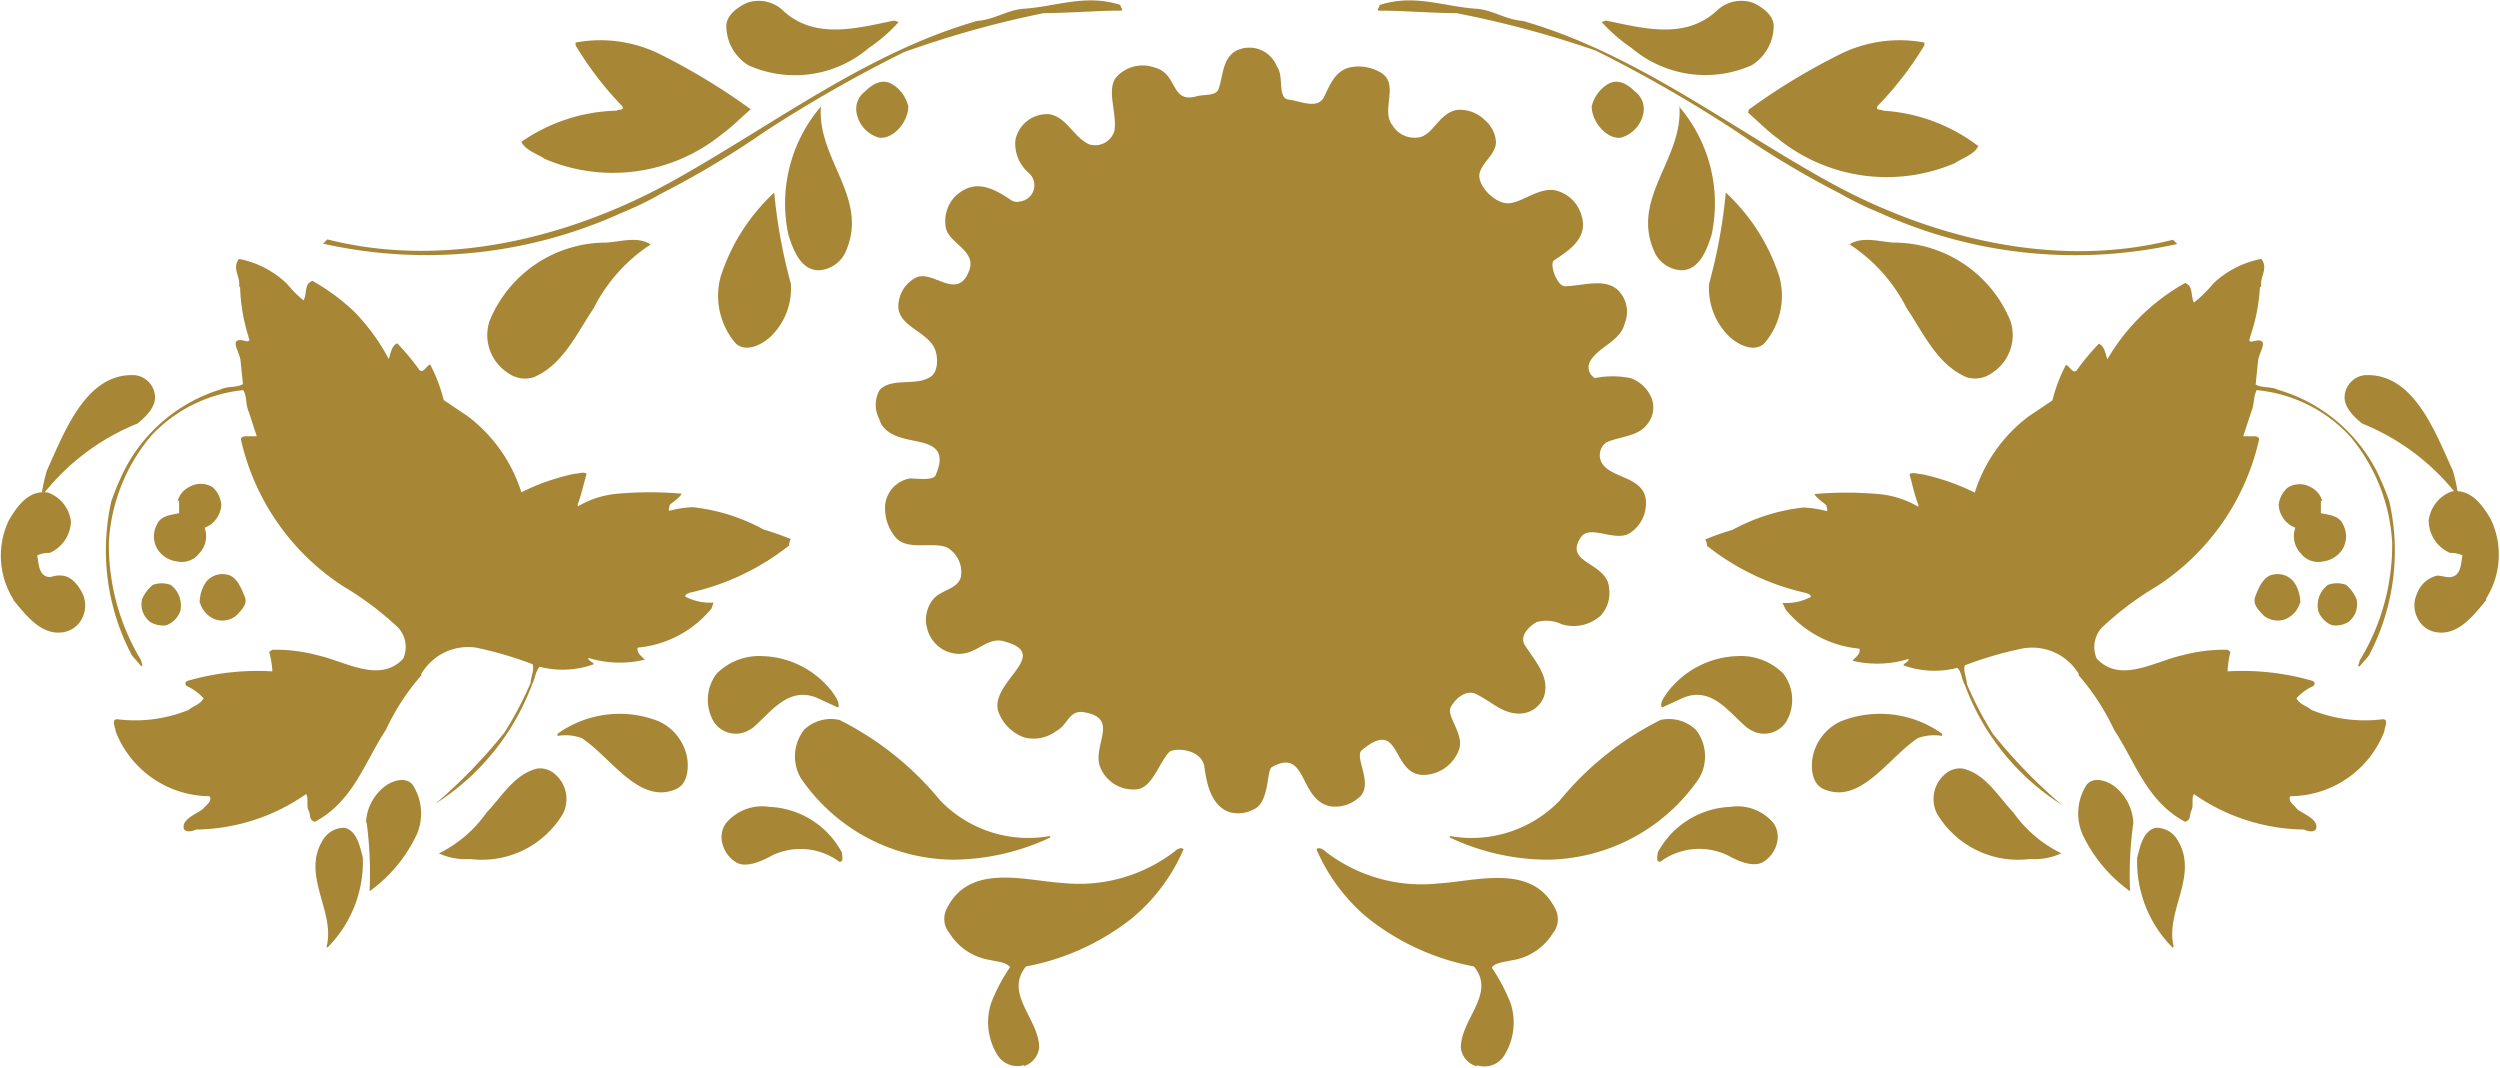<svg xmlns="http://www.w3.org/2000/svg" viewBox="0 0 70.49 30.1">
  <defs>
    <style>
      .cls-1 {
        fill: #a78635;
      }
    </style>
  </defs>
  <title>Risorsa 15</title>
  <g id="Livello_2" data-name="Livello 2">
    <g id="Livello_1-2" data-name="Livello 1">
      <g>
        <path class="cls-1" d="M36,1.87c.22.28,0,.9.34.94s.82.29,1-.09.31-.69.68-.81a1.21,1.21,0,0,1,.9.13c.56.31,0,1.07.34,1.49a.73.73,0,0,0,.81.33c.37-.13.52-.66,1-.76a1,1,0,0,1,.8.29.88.88,0,0,1,.31.61c0,.35-.38.56-.46.88s.38.82.76.85.85-.43,1.34-.37a1,1,0,0,1,.77.71c.21.65-.37,1-.77,1.27-.15.11.09.73.3.73.46,0,1.11-.24,1.49.1a.86.86,0,0,1,.2.95c-.13.53-.8.67-1,1.12a.35.35,0,0,0,.16.42,2.57,2.57,0,0,1,1,0,1,1,0,0,1,.6.57.75.75,0,0,1-.13.74c-.26.34-.75.33-1.14.5a.44.44,0,0,0-.13.59c.27.45,1.26.37,1.24,1.14A1,1,0,0,1,46,15c-.41.33-1.15-.23-1.42.14-.52.76.75.7.79,1.45a.94.94,0,0,1-.23.76,1.14,1.14,0,0,1-1.11.25,1,1,0,0,0-.7-.06c-.19.1-.51.39-.33.66.32.49.71.91.53,1.45a.74.74,0,0,1-.7.47c-.47,0-.76-.33-1.21-.55-.29-.14-.6.14-.72.38s.39.76.24,1.18a1.08,1.08,0,0,1-1,.72c-.93,0-.61-1.64-1.74-.7-.24.2.38,1-.11,1.36a1,1,0,0,1-.81.22c-.87-.22-.62-1.66-1.62-1.1-.15.08-.06,1-.51,1.19a.92.92,0,0,1-.68.08c-.5-.17-.64-.75-.71-1.27s-.85-.56-1-.42c-.32.36-.49,1.08-1,1.05a1,1,0,0,1-.95-.66c-.2-.61.57-1.36-.46-1.52-.42-.06-.43.36-.78.54a1.05,1.05,0,0,1-.9.17,1.22,1.22,0,0,1-.69-.65c-.41-.86,1.57-1.68.12-2.06-.53-.14-.81.49-1.47.33a.94.94,0,0,1-.69-.7.91.91,0,0,1,.17-.81c.22-.27.68-.28.78-.62a.8.8,0,0,0-.38-.84c-.41-.18-1.11.1-1.45-.28a1.27,1.27,0,0,1-.3-.95.85.85,0,0,1,.7-.72c.19,0,.65.07.72-.09.28-.64,0-.82-.37-.92s-1.07-.13-1.22-.67A.85.85,0,0,1,24.8,11c.35-.37,1-.1,1.43-.37.23-.14.23-.57.12-.81-.25-.53-1.17-.64-1-1.36a.9.9,0,0,1,.42-.6c.49-.34,1.22.69,1.56-.24.21-.58-.64-.77-.67-1.26a1,1,0,0,1,.3-.85c.44-.38.86-.34,1.53.12a.3.3,0,0,0,.27.05A.46.46,0,0,0,29,4.87a1.09,1.09,0,0,1-.37-.92.91.91,0,0,1,.95-.73c.49.07.69.65,1.13.85a.57.57,0,0,0,.71-.37c.09-.5-.24-1.17.06-1.53a1,1,0,0,1,1.09-.26c.64.17.43,1,1.15.81.23-.07.56,0,.64-.21.13-.39.11-.83.46-1.06A.83.83,0,0,1,36,1.87"/>
        <path class="cls-1" d="M6.77,8.1A5.13,5.13,0,0,0,7,9.47c0,.05.07.13,0,.15s-.24-.08-.33,0,.08.34.11.53l.07.68c-.18.11-.43.05-.63.15a4.56,4.56,0,0,0-2.71,2.27,7.9,7.9,0,0,0-.37.88,6.33,6.33,0,0,0,.58,4.35l.26.3c.07,0,0-.09,0-.16a6.28,6.28,0,0,1-.91-3.33,5.08,5.08,0,0,1,1.19-3A4.11,4.11,0,0,1,6.86,11c.11.19.06.4.15.6l.23.7c-.07,0-.18,0-.26,0s-.16,0-.19.08a6.69,6.69,0,0,0,2.87,4.14,8.86,8.86,0,0,1,1.57,1.18.81.81,0,0,1,.14.87c-.66.71-1.63.08-2.4-.09a4.61,4.61,0,0,0-1.29-.16l-.09.06a2.56,2.56,0,0,1,.09.55,7.06,7.06,0,0,0-2.4.27.08.08,0,0,0,0,.15,1.43,1.43,0,0,1,.46.34c-.09.17-.28.21-.43.33a4,4,0,0,1-2,.26c-.19,0-.05.23-.05.34a2.86,2.86,0,0,0,2.65,1.83c.08.14-.08.23-.17.34s-.52.25-.56.48.23.18.35.12l0,0a5.53,5.53,0,0,0,3.1-1c.08.11,0,.32.07.46s0,.27.18.32c1.08-.57,1.41-1.7,2-2.59a6.56,6.56,0,0,1,1-1.54V19a1.53,1.53,0,0,1,1.54-.74,10.43,10.43,0,0,1,1.6.47c.05.17-.05.34-.06.53a10.1,10.1,0,0,1-.74,1.4,14.86,14.86,0,0,1-1.94,2,6.81,6.81,0,0,0,2.73-3.38c.08-.15.09-.37.21-.48a2.58,2.58,0,0,0,1.52-.07l0,0c0-.06-.17-.1-.15-.18a3,3,0,0,0,1.59.05c-.08-.09-.24-.19-.2-.34a3.05,3.05,0,0,0,2.08-1.1l.06-.17a1.5,1.5,0,0,1-.8-.17c0-.07.1-.1.18-.12a6.9,6.9,0,0,0,2.75-1.32s0-.11.05-.18a8.06,8.06,0,0,0-.77-.27,5.38,5.38,0,0,0-2-.63,3.08,3.08,0,0,0-.65.1c-.05,0,0-.11,0-.15s.27-.19.34-.33a10.28,10.28,0,0,0-1.8,0,2.63,2.63,0,0,0-1.13.36l0-.06c.1-.27.17-.58.25-.86-.09-.07-.23,0-.35,0a6.29,6.29,0,0,0-1.49.52,4.31,4.31,0,0,0-1.52-2.15l-.67-.45a4.4,4.4,0,0,0-.38-1c-.09,0-.21.3-.32.13a6.76,6.76,0,0,0-.61-.73c-.17.08-.18.29-.24.44A5.8,5.8,0,0,0,10,8.8a5.87,5.87,0,0,0-1.19-.88c-.24.08-.15.37-.25.55A3.21,3.21,0,0,1,8.09,8a2.71,2.71,0,0,0-1.35-.7c-.21.27.05.51,0,.77"/>
        <path class="cls-1" d="M1.19,13.87c.05.05.06,0,.08,0a6.46,6.46,0,0,1,2.61-1.93c.22-.18.52-.46.49-.78a.64.64,0,0,0-.55-.58c-1.39-.09-2,1.6-2.5,2.69a5.45,5.45,0,0,0-.14.62"/>
        <path class="cls-1" d="M.37,16.91c.34.41.78,1,1.38.92a.71.71,0,0,0,.58-.43.79.79,0,0,0,0-.66c-.11-.22-.3-.48-.57-.51s-.33.1-.5,0-.17-.35-.21-.57a.74.74,0,0,1,.35-.07A1,1,0,0,0,2,14.7a1,1,0,0,0-.64-.81c-.54-.09-.87.37-1.11.78a2.32,2.32,0,0,0,.14,2.25"/>
        <path class="cls-1" d="M5.05,14.12l0,.35c-.22.05-.52.06-.63.33a.7.7,0,0,0,0,.65.76.76,0,0,0,.57.38.62.62,0,0,0,.63-.23.7.7,0,0,0,.15-.72.73.73,0,0,0,.47-.65A.77.77,0,0,0,6,13.74a.64.64,0,0,0-.68,0,.62.62,0,0,0-.31.38"/>
        <path class="cls-1" d="M4,16.93a.62.62,0,0,0,.24.61.69.69,0,0,0,.45.09.67.67,0,0,0,.39-.39.72.72,0,0,0-.27-.75.75.75,0,0,0-.5,0,1.06,1.06,0,0,0-.31.42"/>
        <path class="cls-1" d="M5.64,17a.73.73,0,0,0,.37.44.62.62,0,0,0,.66-.09c.15-.16.32-.32.23-.53s-.22-.58-.51-.62a.58.58,0,0,0-.6.24,1.05,1.05,0,0,0-.16.57"/>
        <path class="cls-1" d="M10.34,23.21a10.74,10.74,0,0,1,.08,1.92,4.13,4.13,0,0,0,1.33-1.6,1.49,1.49,0,0,0-.12-1.41c-.2-.23-.57-.11-.79.06a1.37,1.37,0,0,0-.52,1"/>
        <path class="cls-1" d="M9.23,26.72a3.42,3.42,0,0,0,1-2.54c-.08-.3-.16-.75-.51-.84a.7.7,0,0,0-.62.35c-.61,1,.36,2,.11,3"/>
        <path class="cls-1" d="M12.37,24.06a1.79,1.79,0,0,0,.88.16,2.66,2.66,0,0,0,2.62-1.27.92.92,0,0,0-.22-1.12.63.63,0,0,0-.5-.16c-.64.15-1,.79-1.43,1.24a3.57,3.57,0,0,1-1.34,1.15"/>
        <path class="cls-1" d="M15.72,20.75a1.35,1.35,0,0,1,.68.06c.84.55,1.62,1.89,2.66,1.44.31-.14.36-.52.32-.85a1.41,1.41,0,0,0-.8-1.06,3,3,0,0,0-2.86.35l0,0s0,0,0,0"/>
        <path class="cls-1" d="M31.59.14c-1-.32-1.79.05-2.77.11-.45.05-.81.31-1.27.34-3.1.89-5.73,2.92-8.54,4.49S12.62,7.61,9.23,6.75l-.12.12A13.3,13.3,0,0,0,17.53,6a9.35,9.35,0,0,0,1.13-.55,25.24,25.24,0,0,0,2.89-1.73,38.61,38.61,0,0,1,3.94-2.25A28.3,28.3,0,0,1,29.43.37c.67,0,1.49-.07,2.16-.07.12,0,0-.08,0-.16"/>
        <path class="cls-1" d="M22.3,8a14.87,14.87,0,0,1-.47-2.57A5.54,5.54,0,0,0,20.32,7.8a2.06,2.06,0,0,0,.43,1.89c.31.27.78,0,1-.22A1.89,1.89,0,0,0,22.3,8"/>
        <path class="cls-1" d="M23.15,3a4.2,4.2,0,0,0-.92,3.62c.13.42.35,1,.85,1a.88.88,0,0,0,.78-.56c.64-1.5-.85-2.6-.71-4.09"/>
        <path class="cls-1" d="M25.61,3a1,1,0,0,0-.46-.63c-.28-.16-.55,0-.76.21a.61.61,0,0,0-.24.59.89.89,0,0,0,.63.71c.4.06.83-.44.83-.88"/>
        <path class="cls-1" d="M25.21.58c-1,.2-2.24.57-3.15-.3a1,1,0,0,0-1-.2c-.24.11-.55.32-.58.62a1.31,1.31,0,0,0,.62,1.14,3.21,3.21,0,0,0,3.4-.49,4.52,4.52,0,0,0,.84-.73Z"/>
        <path class="cls-1" d="M18.34,6.89c-.36-.23-.82-.08-1.24-.05a3.55,3.55,0,0,0-3.3,2.22,1.27,1.27,0,0,0,.53,1.46.81.81,0,0,0,.71.12c.84-.35,1.23-1.26,1.7-1.95a4.63,4.63,0,0,1,1.61-1.8"/>
        <path class="cls-1" d="M21.18,3.09a17.89,17.89,0,0,0-2.53-1.54,3.77,3.77,0,0,0-2.42-.35l0,.08A9.53,9.53,0,0,0,17.55,3c.05.13-.11.07-.16.12A4.91,4.91,0,0,0,14.7,4c.13.25.44.33.66.48a4.88,4.88,0,0,0,5-.7c.29-.21.56-.49.83-.72"/>
        <path class="cls-1" d="M28.87,30.06a.62.62,0,0,0,.43-.52c0-.81-1-1.52-.37-2.29a6.83,6.83,0,0,0,3-1.37,5.2,5.2,0,0,0,1.44-1.93c-.05-.08-.2,0-.24.05A4.43,4.43,0,0,1,30,24.9c-1.07-.06-2.67-.59-3.31.73a.63.63,0,0,0,.08.68,1.65,1.65,0,0,0,1.16.76c.19.05.43.05.55.2a5,5,0,0,0-.53,1,1.75,1.75,0,0,0,.17,1.47.66.66,0,0,0,.76.29"/>
        <path class="cls-1" d="M21.77,24.12a1.85,1.85,0,0,1,1.9.18c.13,0,.07-.17.07-.26a2.44,2.44,0,0,0-2.05-1.29,1.33,1.33,0,0,0-1.22.46.68.68,0,0,0-.1.58.85.85,0,0,0,.35.5c.28.21.74,0,1.05-.17"/>
        <path class="cls-1" d="M29.62,23.57l0,0a3.45,3.45,0,0,1-3.11-1,8.69,8.69,0,0,0-2.84-2.27,1.09,1.09,0,0,0-1,.28,1.22,1.22,0,0,0-.09,1.36,5.26,5.26,0,0,0,4.3,2.3,6.54,6.54,0,0,0,2.72-.62"/>
        <path class="cls-1" d="M21.19,20.55c.51-.41,1-1.21,1.83-.88l.61.28c.07-.13-.09-.33-.17-.45a2.58,2.58,0,0,0-1.95-1,1.7,1.7,0,0,0-1.3.49,1.22,1.22,0,0,0-.09,1.35.74.74,0,0,0,1.07.2"/>
        <path class="cls-1" d="M63.72,8.1a5.05,5.05,0,0,1-.27,1.38c0,.05-.06.13,0,.15s.24-.08.33,0-.08.34-.11.53l-.07.68c.18.11.43.05.63.15A4.56,4.56,0,0,1,67,13.26a7.37,7.37,0,0,1,.37.88,6.32,6.32,0,0,1-.58,4.35l-.26.3c-.08,0,0-.09,0-.16a6.26,6.26,0,0,0,.92-3.33,5.11,5.11,0,0,0-1.19-3A4.11,4.11,0,0,0,63.63,11c-.1.19-.06.4-.15.6l-.23.7c.08,0,.18,0,.26,0s.16,0,.19.08a6.68,6.68,0,0,1-2.87,4.14,8.78,8.78,0,0,0-1.57,1.18.81.81,0,0,0-.14.87c.66.71,1.63.08,2.4-.09a4.62,4.62,0,0,1,1.29-.16l.08.06a2.5,2.5,0,0,0-.08.55,7.06,7.06,0,0,1,2.4.27.08.08,0,0,1,0,.15,1.44,1.44,0,0,0-.46.34c.09.17.28.21.43.33a4,4,0,0,0,2,.26c.19,0,.05.23.05.34a2.86,2.86,0,0,1-2.65,1.83c-.08.14.09.23.17.34s.52.25.56.48-.23.18-.35.12l0,0a5.53,5.53,0,0,1-3.1-1c-.08.11,0,.32-.07.46s0,.27-.18.32c-1.08-.57-1.41-1.7-2-2.59a6.58,6.58,0,0,0-1-1.54V19A1.53,1.53,0,0,0,57,18.29a10.41,10.41,0,0,0-1.6.47c-.05.17.05.34.06.53a9.87,9.87,0,0,0,.73,1.4,14.91,14.91,0,0,0,1.94,2,6.79,6.79,0,0,1-2.73-3.38c-.09-.15-.09-.37-.21-.48a2.58,2.58,0,0,1-1.52-.07l0,0c0-.06.17-.1.14-.18a3,3,0,0,1-1.58.05c.08-.09.24-.19.2-.34a3.05,3.05,0,0,1-2.08-1.1L50.26,17a1.51,1.51,0,0,0,.8-.17c0-.07-.1-.1-.18-.12a6.91,6.91,0,0,1-2.75-1.32s0-.11-.05-.18a7.75,7.75,0,0,1,.77-.27,5.38,5.38,0,0,1,2-.63,3.05,3.05,0,0,1,.65.1c.05,0,0-.11,0-.15s-.27-.19-.34-.33a10.3,10.3,0,0,1,1.8,0,2.63,2.63,0,0,1,1.13.36l0-.06c-.11-.27-.17-.58-.25-.86.09-.07.23,0,.35,0a6.31,6.31,0,0,1,1.49.52,4.31,4.31,0,0,1,1.52-2.15l.67-.45a4.45,4.45,0,0,1,.38-1c.09,0,.21.3.32.13a6.88,6.88,0,0,1,.61-.73c.17.08.18.29.24.44a5.75,5.75,0,0,1,1-1.27,5.86,5.86,0,0,1,1.19-.88c.24.08.15.37.25.55A3.21,3.21,0,0,0,62.4,8a2.71,2.71,0,0,1,1.36-.7c.21.27-.05.51,0,.77"/>
        <path class="cls-1" d="M69.29,13.87c-.05.05-.06,0-.08,0a6.46,6.46,0,0,0-2.61-1.93c-.22-.18-.52-.46-.49-.78a.64.64,0,0,1,.55-.58c1.39-.09,2,1.6,2.5,2.69a5.05,5.05,0,0,1,.14.62"/>
        <path class="cls-1" d="M70.11,16.91c-.34.41-.78,1-1.38.92a.71.71,0,0,1-.58-.43.78.78,0,0,1,0-.66.8.8,0,0,1,.57-.51c.17,0,.33.1.5,0s.17-.35.21-.57a.74.74,0,0,0-.35-.07,1,1,0,0,1-.6-.92,1,1,0,0,1,.64-.81c.54-.09.87.37,1.11.78a2.32,2.32,0,0,1-.14,2.25"/>
        <path class="cls-1" d="M65.44,14.12l0,.35c.22.05.52.06.63.33a.7.7,0,0,1,0,.65.76.76,0,0,1-.57.38.62.62,0,0,1-.63-.23.7.7,0,0,1-.15-.72.73.73,0,0,1-.47-.65.76.76,0,0,1,.25-.48.64.64,0,0,1,.68,0,.63.63,0,0,1,.3.38"/>
        <path class="cls-1" d="M66.45,16.93a.62.62,0,0,1-.24.61.69.69,0,0,1-.45.09.67.67,0,0,1-.39-.39.72.72,0,0,1,.27-.75.75.75,0,0,1,.51,0,1.05,1.05,0,0,1,.3.42"/>
        <path class="cls-1" d="M64.85,17a.73.73,0,0,1-.37.44.62.62,0,0,1-.66-.09c-.15-.16-.31-.32-.23-.53s.22-.58.51-.62a.58.58,0,0,1,.6.24,1.06,1.06,0,0,1,.16.57"/>
        <path class="cls-1" d="M60.15,23.21a10.56,10.56,0,0,0-.09,1.92,4.13,4.13,0,0,1-1.34-1.6,1.49,1.49,0,0,1,.12-1.41c.2-.23.57-.11.79.06a1.38,1.38,0,0,1,.52,1"/>
        <path class="cls-1" d="M61.26,26.72a3.43,3.43,0,0,1-1-2.54c.08-.3.16-.75.52-.84a.69.69,0,0,1,.62.35c.61,1-.36,2-.11,3"/>
        <path class="cls-1" d="M58.12,24.06a1.79,1.79,0,0,1-.88.16,2.66,2.66,0,0,1-2.62-1.27.92.92,0,0,1,.22-1.12.63.63,0,0,1,.5-.16c.65.15,1,.79,1.43,1.24a3.58,3.58,0,0,0,1.35,1.15"/>
        <path class="cls-1" d="M54.76,20.75a1.35,1.35,0,0,0-.68.06c-.84.55-1.62,1.89-2.66,1.44-.31-.14-.36-.52-.32-.85a1.41,1.41,0,0,1,.8-1.06,3,3,0,0,1,2.86.35l0,0s0,0,0,0"/>
        <path class="cls-1" d="M38.9.14c1-.32,1.79.05,2.77.11.45.05.81.31,1.27.34,3.1.89,5.73,2.92,8.54,4.49s6.39,2.54,9.79,1.68l.12.12A13.3,13.3,0,0,1,53,6a9.35,9.35,0,0,1-1.13-.55,25.33,25.33,0,0,1-2.89-1.73A38.6,38.6,0,0,0,45,1.43,28.41,28.41,0,0,0,41.06.37c-.68,0-1.49-.07-2.16-.07-.12,0,0-.08,0-.16"/>
        <path class="cls-1" d="M48.19,8a14.87,14.87,0,0,0,.47-2.57A5.54,5.54,0,0,1,50.17,7.8a2.06,2.06,0,0,1-.43,1.89c-.31.27-.78,0-1-.22A1.89,1.89,0,0,1,48.19,8"/>
        <path class="cls-1" d="M47.34,3a4.2,4.2,0,0,1,.92,3.62c-.13.42-.35,1-.85,1a.88.88,0,0,1-.78-.56c-.64-1.5.85-2.6.72-4.09"/>
        <path class="cls-1" d="M44.88,3a1,1,0,0,1,.46-.63c.28-.16.55,0,.76.21a.61.61,0,0,1,.24.59.89.89,0,0,1-.63.71c-.4.06-.83-.44-.83-.88"/>
        <path class="cls-1" d="M45.28.58c1,.2,2.24.57,3.15-.3a1,1,0,0,1,1-.2c.24.11.55.32.58.62a1.31,1.31,0,0,1-.62,1.14A3.22,3.22,0,0,1,46,1.35a4.55,4.55,0,0,1-.84-.73Z"/>
        <path class="cls-1" d="M52.15,6.89c.36-.23.82-.08,1.24-.05a3.56,3.56,0,0,1,3.3,2.22,1.27,1.27,0,0,1-.53,1.46.81.81,0,0,1-.7.12c-.84-.35-1.23-1.26-1.7-1.95a4.62,4.62,0,0,0-1.61-1.8"/>
        <path class="cls-1" d="M49.31,3.09a17.89,17.89,0,0,1,2.53-1.54,3.77,3.77,0,0,1,2.42-.35l0,.08A9.63,9.63,0,0,1,52.93,3c-.05.13.12.07.16.12a4.92,4.92,0,0,1,2.69,1c-.13.25-.44.33-.66.48a4.88,4.88,0,0,1-5-.7c-.29-.21-.56-.49-.83-.72"/>
        <path class="cls-1" d="M41.62,30.06a.61.61,0,0,1-.43-.52c0-.81,1-1.52.37-2.29a6.83,6.83,0,0,1-3-1.37,5.19,5.19,0,0,1-1.44-1.93c.05-.08.2,0,.24.05a4.43,4.43,0,0,0,3.19.91c1.07-.06,2.67-.59,3.31.73a.63.63,0,0,1-.08.68,1.65,1.65,0,0,1-1.17.76c-.19.05-.43.05-.55.2a5.07,5.07,0,0,1,.53,1,1.75,1.75,0,0,1-.17,1.47.66.66,0,0,1-.76.29"/>
        <path class="cls-1" d="M48.72,24.12a1.85,1.85,0,0,0-1.91.18c-.13,0-.07-.17-.07-.26a2.44,2.44,0,0,1,2.05-1.29A1.33,1.33,0,0,1,50,23.2a.68.68,0,0,1,.1.58.85.85,0,0,1-.35.5c-.28.21-.74,0-1.05-.17"/>
        <path class="cls-1" d="M40.87,23.57l0,0a3.45,3.45,0,0,0,3.11-1,8.69,8.69,0,0,1,2.84-2.27,1.1,1.1,0,0,1,1,.28,1.22,1.22,0,0,1,.09,1.36,5.25,5.25,0,0,1-4.3,2.3,6.53,6.53,0,0,1-2.72-.62"/>
        <path class="cls-1" d="M49.3,20.55c-.52-.41-1-1.21-1.83-.88l-.61.28c-.08-.13.09-.33.17-.45a2.58,2.58,0,0,1,1.94-1,1.7,1.7,0,0,1,1.31.49,1.22,1.22,0,0,1,.09,1.35.74.74,0,0,1-1.07.2"/>
      </g>
    </g>
  </g>
</svg>
